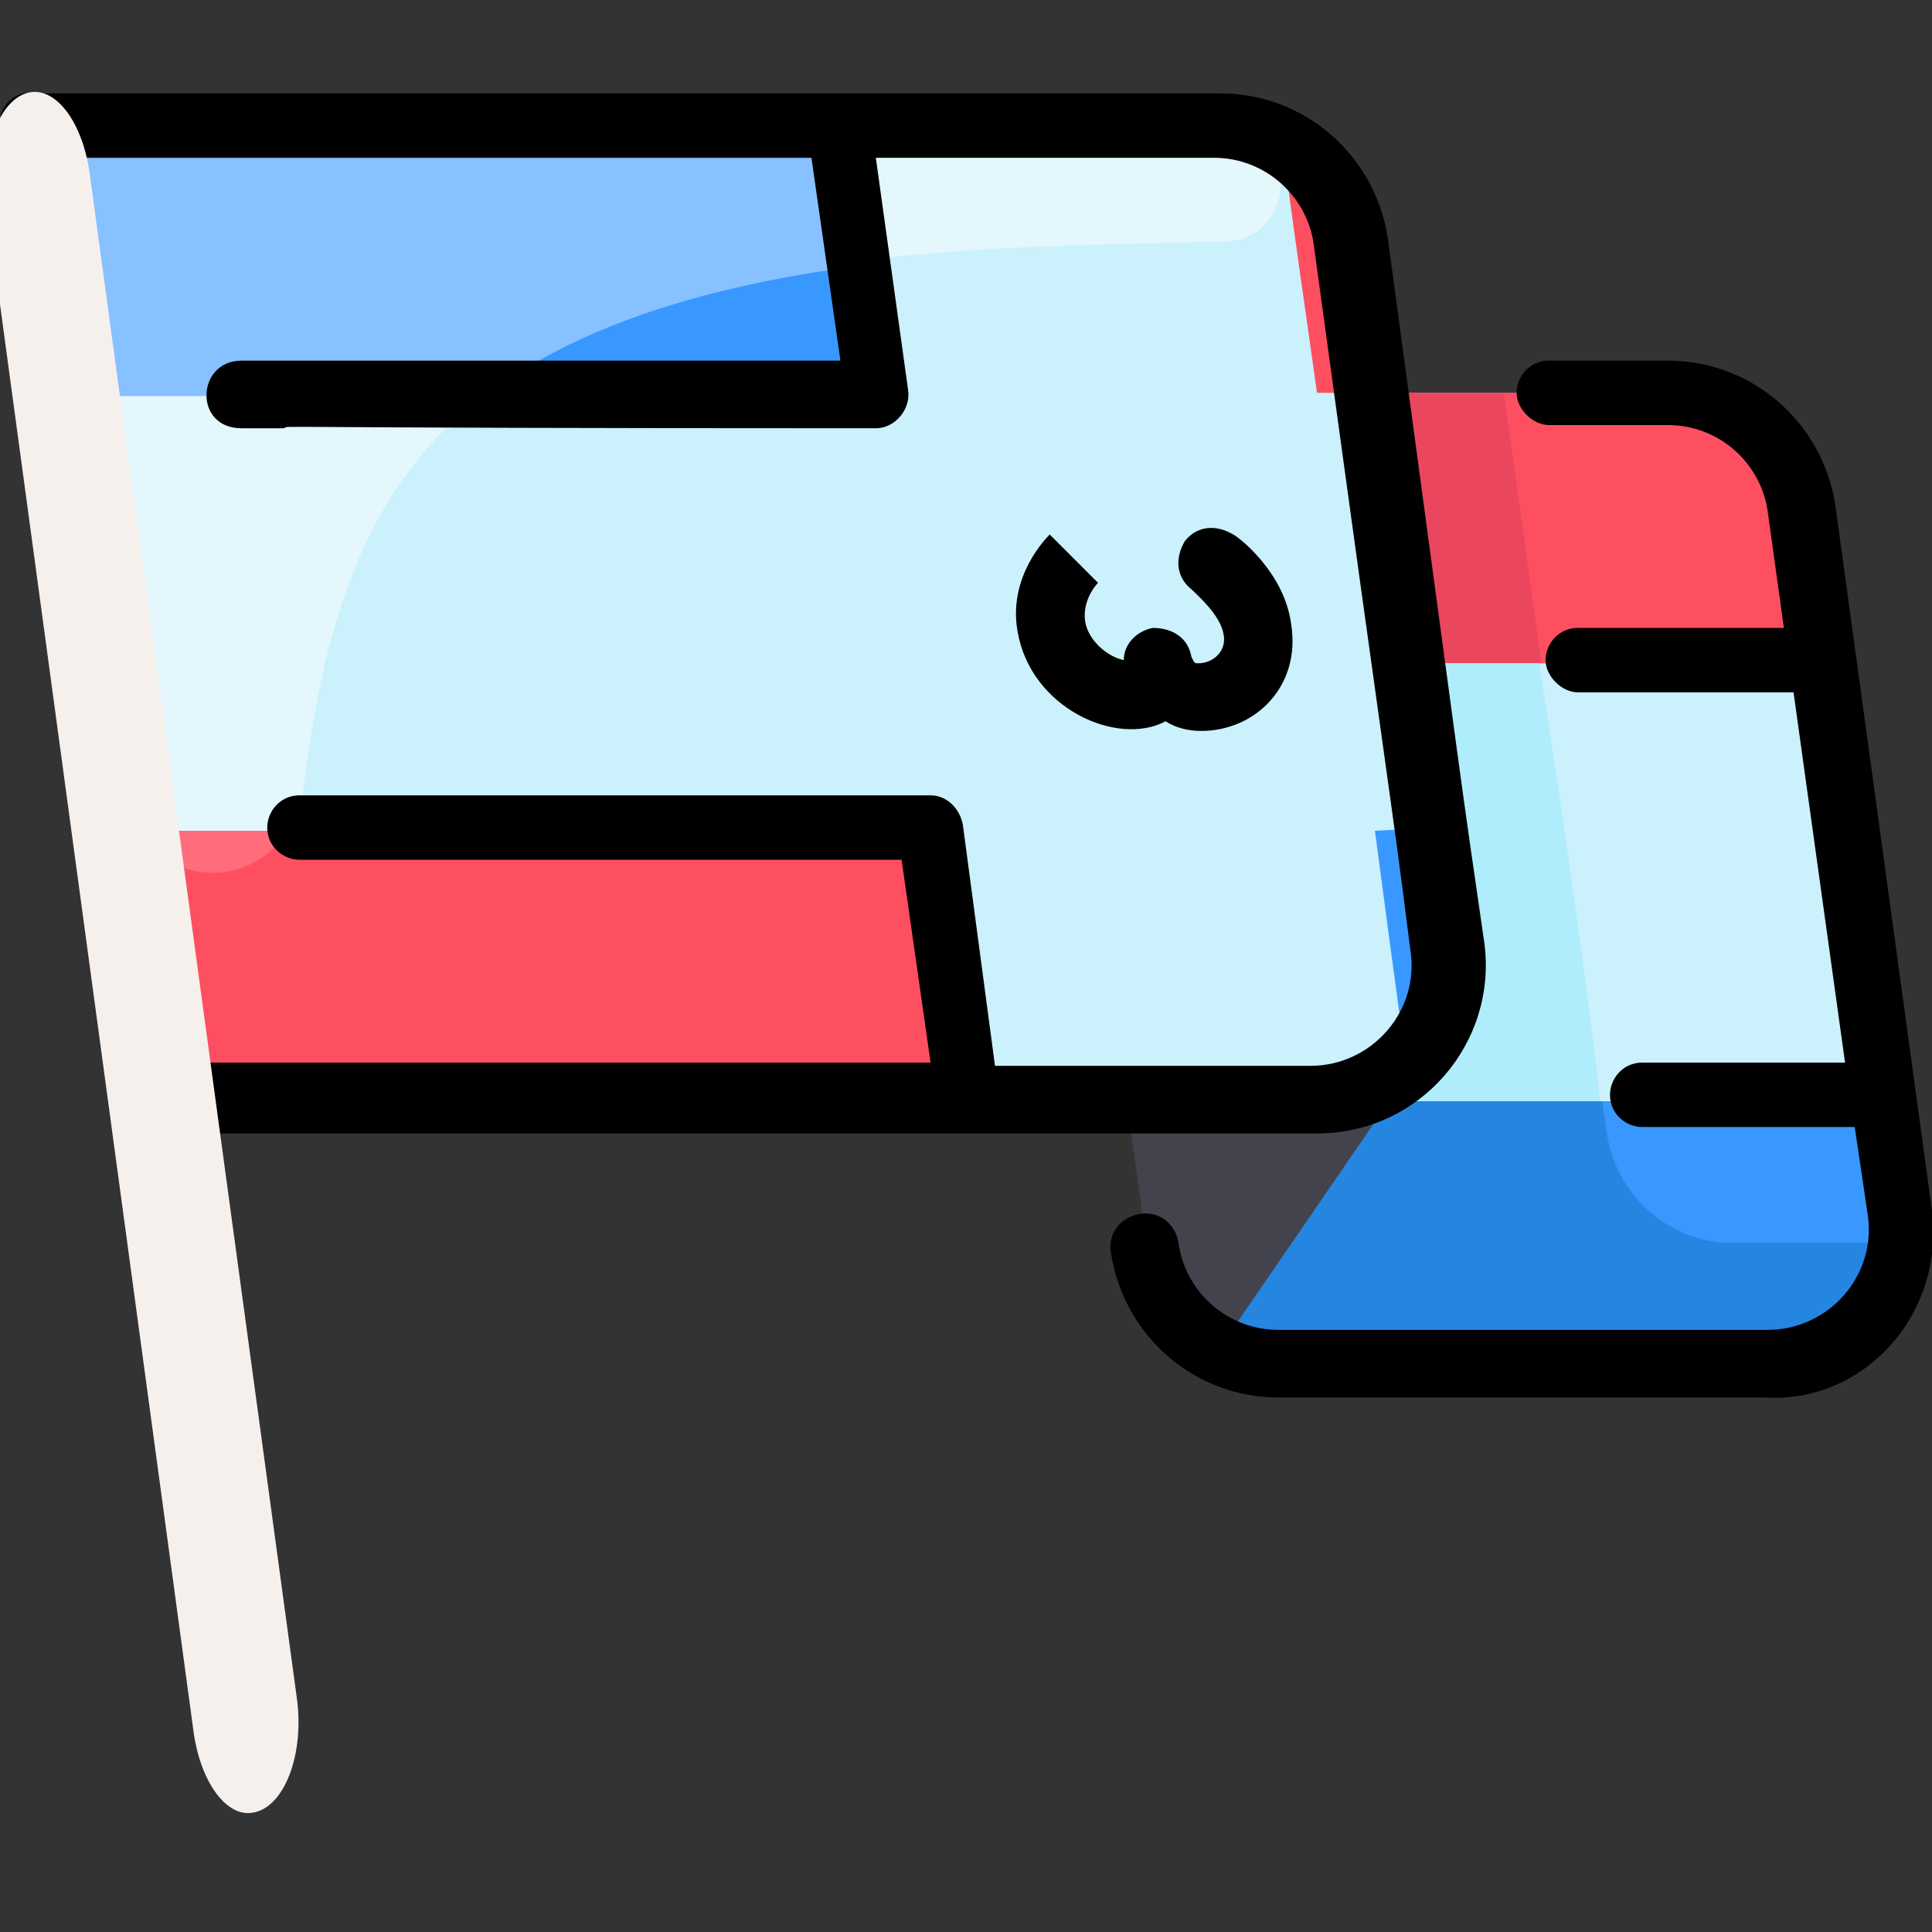 <?xml version="1.0" encoding="UTF-8"?>
<svg enable-background="new 0 0 60 60" version="1.1" viewBox="0 0 60 60" xml:space="preserve" xmlns="http://www.w3.org/2000/svg">
<rect x="0" y="0" width="60" height="60" fill="#333333" stroke="none"/>
<style type="text/css">
	.st0{fill:#3998FF;}
	.st1{fill:#2486E0;}
	.st2{fill:#FE4F60;}
	.st3{fill:#EA475F;}
	.st4{fill:#CAF1FC;}
	.st5{fill:#B0EDFC;}
	.st6{fill:#42434D;}
	.st7{fill:#FF6D7A;}
	.st8{fill:#88C1FF;}
	.st9{fill:#E3F7FC;}
	.st10{fill:#F6F0ED;}
</style>
<path class="st0" d="m59 38.6c0 2.1-1.7 4-3.9 4h-15.5c-2 0-3.6-1.4-3.9-3.4l-3.1-22.5c-0.3-2.4 1.5-4.5 3.9-4.5h15.5c2 0 3.6 1.5 3.9 3.3 0 0.1 3.1 22.6 3.1 23.1z"/>
<path class="st1" d="m59 38.6c0 2.1-1.7 4-3.9 4h-15.5c-2 0-3.6-1.4-3.9-3.4-0.1-0.9-0.4-3.1-3.1-22.5-0.3-2.4 1.5-4.5 3.9-4.5h10.2c0 0.3 2.7 19.5 3.2 23 0.3 1.9 1.9 3.4 3.9 3.4h5.2z"/>
<path class="st2" d="m57.5 27.4h-23.4c-0.7-5.4-1.5-10.7-1.5-10.7-0.3-2.4 1.5-4.5 3.9-4.5h15.5c2 0 3.6 1.5 3.9 3.3-0.1 0 0.8 6 1.6 11.9z"/>
<path class="st3" d="m48.8 27.4h-14.7c-0.7-5.4-1.5-10.7-1.5-10.7-0.3-2.4 1.5-4.5 3.9-4.5h10.2c0.6 4.1 1.4 10.2 2.1 15.2z"/>
<path class="st4" d="m58.4 34.2h-23.4c-0.6-4.1-1.4-9.8-1.9-13.6h23.4c0.6 4.2 1.4 9.8 1.9 13.6z"/>
<path class="st5" d="m49.7 34.2h-14.7c-0.6-4.1-1.4-9.8-1.9-13.6h14.7c0.8 5 1.6 10.9 1.9 13.6z"/>
<path class="st6" d="m44.3 32.5s-6.5 9.5-6.6 9.6c-1.1-0.6-1.8-1.6-2-2.9-0.2-1.4 0.3 2.5-3.1-22.5-0.3-2.4 1.5-4.5 3.9-4.5h6c1.1 7.8 0.6 4.2 2.4 17.2 0.1 1.1-0.1 2.3-0.6 3.1z"/>
<path class="st2" d="m40.9 34.2h-35.7c-0.3-2.2-4.2-30.3-4.2-30.3 39.4 0 37.1 0 37.7 0.1 1.6 0.3 3 1.7 3.3 3.5l3 21.9c0.4 2.6-1.5 4.8-4.1 4.8z"/>
<path class="st0" d="m40.9 34.2h-6.4v-15.2h9.1c0.7 5.3 1.4 10.4 1.4 10.4 0.4 2.6-1.5 4.8-4.1 4.8z"/>
<path class="st7" d="m38 7.5c-7.8 0.1-18.7 0.3-24.2 5.7-2.9 2.9-3.9 6.8-4.5 11.4-0.1 1.4-1.2 2.4-2.5 2.5-1.4 0.1-2.7-0.9-2.9-2.3 0-0.1-0.5-3.5-2.9-20.9h37c2.4 0.1 2.3 3.6 0 3.6z"/>
<path class="st0" d="m34.5 3.9v15.1h-31.4c-1-7.5-2-14.9-2.1-15.1h33.5z"/>
<path class="st8" d="m34.5 3.9v3.8c-7.3 0.2-16 1-20.7 5.7-1.6 1.6-2.6 3.6-3.3 5.7h-7.4c-1-7.6-2-15-2.1-15.2h33.5z"/>
<path class="st4" d="m42.7 25.8c0.7 5.3 0.9 6.7 1 7.3-0.7 0.7-1.7 1.1-2.8 1.1h-10.7l-1.1-8.4h-24.8c-0.2-0.3-0.3-0.6-0.3-0.9l-1.7-12.5c0-0.1-1.9 0 25.1 0-0.7-5.2-0.4-3.2-1.1-8.4h12.4c0.3 0 0.7 0.1 1.1 0.3 0.7 5.2 0.5 3.6 1.1 7.9h1.8s1.8 13.2 1.9 13.5l-1.9 0.1z"/>
<path class="st9" d="m15 12.3c-3.9 3-5 7.5-5.6 12.4 0 0.4-0.2 0.8-0.4 1.1h-4.7c-0.4-0.6-0.3-0.5-2-13.2v-0.3h12.7z"/>
<path class="st9" d="m38 7.5c-3.4 0.1-7.4 0.1-11.3 0.6l-0.6-4.3h12c2.3 0.2 2.2 3.7-0.1 3.7z"/>
<path d="m60 37.6l-3-21.9c-0.4-2.6-2.6-4.5-5.2-4.5h-3.7c-0.6 0-1 0.5-1 1s0.5 1 1 1h3.7c1.6 0 2.9 1.2 3.1 2.7l0.5 3.6h-6.4c-0.6 0-1 0.5-1 1s0.5 1 1 1h6.7l1.6 11.5h-6.3c-0.6 0-1 0.5-1 1 0 0.6 0.5 1 1 1h6.6l0.4 2.7c0.3 1.9-1.2 3.6-3.1 3.6h-15.2c-1.6 0-2.9-1.2-3.1-2.7-0.1-0.6-0.6-1-1.2-0.9s-1 0.6-0.9 1.2c0.4 2.6 2.6 4.5 5.2 4.5h15.1c3.1 0.2 5.6-2.6 5.2-5.8z"/>
<path d="m40.9 35.2c3.2 0 5.6-2.8 5.2-5.9-0.8-5.5-0.5-3.4-3-21.9-0.4-2.6-2.6-4.5-5.2-4.5h-36.9c-0.6-0.1-1.1 0.5-1 1.1l4.2 30.3c0.1 0.5 0.5 0.9 1 0.9h35.7zm-38.7-30.3h23l0.9 6.3h-18.6c-1.4 0-1.5 2.1 0 2.1h1.3c0.4-0.1-1.9 0 18.4 0 0.6 0 1.1-0.6 1-1.2l-1-7.2h10.5c1.6 0 2.9 1.2 3.1 2.7 2.5 18.3 2.3 16.4 3 21.9 0.3 1.9-1.2 3.6-3.1 3.6h-9.8l-1-7.5c-0.1-0.5-0.5-0.9-1-0.9h-19.6c-0.6 0-1 0.5-1 1 0 0.6 0.5 1 1 1h18.7l0.9 6.3h-22.8l-3.9-28.1zm6.3 8.4s-0.1 0 0 0zm-0.4-0.2c-0.2-0.1-0.3-0.3-0.4-0.6 0.1 0.3 0.2 0.5 0.4 0.6z"/>
<path class="st10" d="m2.8 5.5c-0.2-1.7-1.1-2.9-2-2.6s-1.4 1.9-1.2 3.6l6.4 47.2c0.2 1.6 1 2.7 1.8 2.6 1-0.1 1.7-1.8 1.4-3.7l-6.4-47.1z"/>
<path d="m36.2 22.4c0.3 0.2 0.7 0.3 1.1 0.3 1.7 0 3.1-1.4 2.8-3.3-0.2-1.6-1.6-2.7-1.8-2.8-0.5-0.3-1.1-0.3-1.5 0.2-0.3 0.5-0.3 1.1 0.2 1.5 0.2 0.2 0.9 0.8 1 1.4 0.1 0.5-0.3 0.9-0.8 0.9-0.1 0-0.1 0-0.2-0.2-0.1-0.6-0.6-0.9-1.2-0.9-0.5 0.1-0.9 0.5-0.9 1-0.5-0.1-1.1-0.6-1.2-1.2-0.1-0.7 0.4-1.2 0.4-1.2l-1.5-1.5c-0.1 0.1-1.3 1.3-1 3 0.4 2.4 3.1 3.6 4.6 2.8zm0.8-2z"/>
</svg>